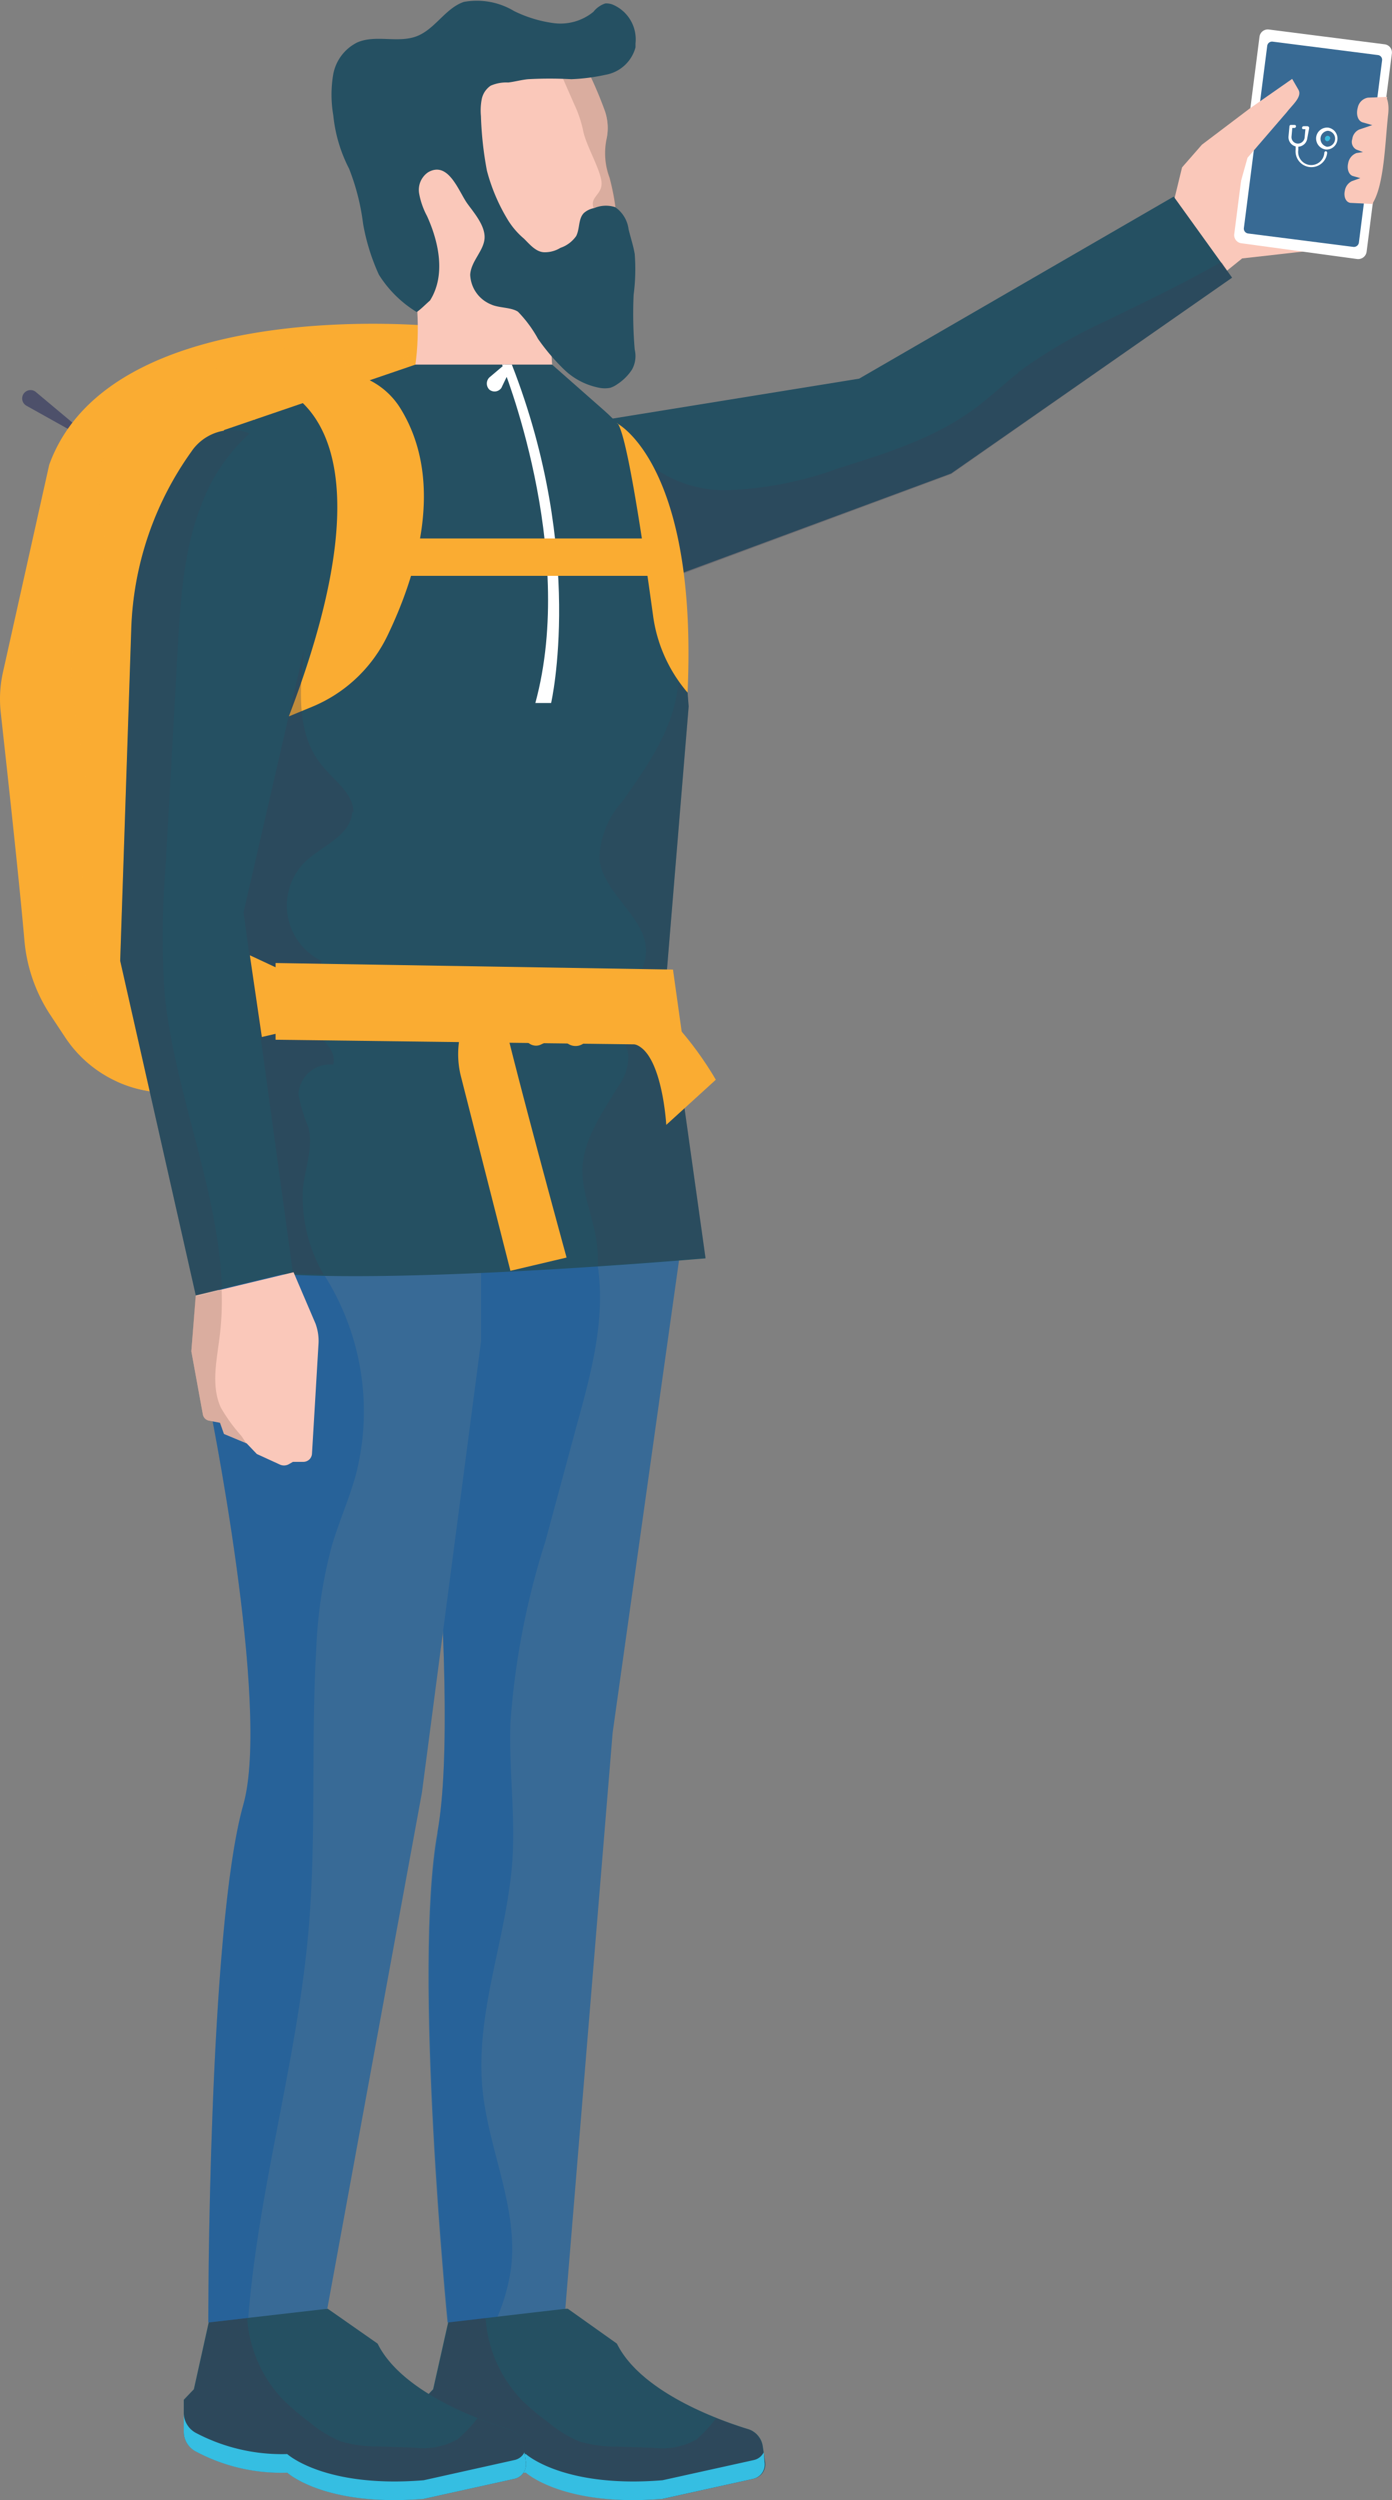 <svg xmlns="http://www.w3.org/2000/svg" xmlns:xlink="http://www.w3.org/1999/xlink" viewBox="0 0 88.25 158.47"><rect x="0" y="0" width="88.25" height="158.47" fill="#808080" stroke="none"/><defs><style>.cls-1,.cls-32{fill:none;}.cls-2{fill:#fac8ba;}.cls-3{fill:#fff;}.cls-4{fill:#386a94;}.cls-5{fill:#36bce0;}.cls-6{fill:#4d506a;}.cls-7{fill:#faac32;}.cls-8{opacity:0.5;}.cls-9{clip-path:url(#clip-path);}.cls-10{clip-path:url(#clip-path-2);}.cls-11{fill:#255062;}.cls-12{opacity:0.4;}.cls-13{clip-path:url(#clip-path-3);}.cls-14{clip-path:url(#clip-path-4);}.cls-15{fill:#3a3c4f;}.cls-16{fill:#35bee2;}.cls-17{clip-path:url(#clip-path-5);}.cls-18{clip-path:url(#clip-path-6);}.cls-19{fill:#386a96;}.cls-20{opacity:0.3;}.cls-21{clip-path:url(#clip-path-7);}.cls-22{clip-path:url(#clip-path-8);}.cls-23{fill:#0051a1;}.cls-24{clip-path:url(#clip-path-9);}.cls-25{clip-path:url(#clip-path-10);}.cls-26{clip-path:url(#clip-path-11);}.cls-27{clip-path:url(#clip-path-12);}.cls-28{clip-path:url(#clip-path-13);}.cls-29{opacity:0.2;}.cls-30{clip-path:url(#clip-path-15);}.cls-31{clip-path:url(#clip-path-16);}.cls-32{stroke:#faac32;stroke-miterlimit:10;}.cls-33{clip-path:url(#clip-path-17);}.cls-34{fill:#a98575;}.cls-35{clip-path:url(#clip-path-19);}.cls-36{clip-path:url(#clip-path-20);}.cls-37{clip-path:url(#clip-path-21);}.cls-38{clip-path:url(#clip-path-22);}</style><clipPath id="clip-path"><rect class="cls-1" x="4.54" y="22.03" width="23.04" height="49.77"/></clipPath><clipPath id="clip-path-2"><rect class="cls-1" x="4.54" y="22.03" width="23.05" height="49.77"/></clipPath><clipPath id="clip-path-3"><rect class="cls-1" x="26.83" y="146.34" width="21.7" height="12.13"/></clipPath><clipPath id="clip-path-4"><rect class="cls-1" x="26.83" y="146.34" width="21.7" height="12.13"/></clipPath><clipPath id="clip-path-5"><rect class="cls-1" x="11.65" y="146.34" width="21.7" height="12.13"/></clipPath><clipPath id="clip-path-6"><rect class="cls-1" x="11.65" y="146.34" width="21.7" height="12.13"/></clipPath><clipPath id="clip-path-7"><rect class="cls-1" x="26.19" y="78.82" width="11.89" height="68.39"/></clipPath><clipPath id="clip-path-8"><rect class="cls-1" x="26.19" y="78.82" width="11.89" height="68.39"/></clipPath><clipPath id="clip-path-9"><rect class="cls-1" x="13.23" y="78.38" width="9.88" height="68.83"/></clipPath><clipPath id="clip-path-10"><rect class="cls-1" x="13.23" y="78.38" width="9.88" height="68.83"/></clipPath><clipPath id="clip-path-11"><rect class="cls-1" x="39.82" y="16.65" width="38.29" height="20.56"/></clipPath><clipPath id="clip-path-12"><rect class="cls-1" x="39.82" y="16.65" width="38.29" height="20.56"/></clipPath><clipPath id="clip-path-13"><rect class="cls-1" x="13.23" y="41.24" width="9.18" height="39.58"/></clipPath><clipPath id="clip-path-15"><rect class="cls-1" x="36.87" y="36.3" width="7.86" height="43.93"/></clipPath><clipPath id="clip-path-16"><rect class="cls-1" x="36.87" y="36.3" width="7.86" height="43.93"/></clipPath><clipPath id="clip-path-17"><rect class="cls-1" x="12.13" y="81.72" width="3.47" height="9.8"/></clipPath><clipPath id="clip-path-19"><rect class="cls-1" x="7.62" y="27.25" width="8.24" height="54.87"/></clipPath><clipPath id="clip-path-20"><rect class="cls-1" x="7.62" y="27.26" width="8.24" height="54.87"/></clipPath><clipPath id="clip-path-21"><rect class="cls-1" x="34.41" y="2.07" width="4.72" height="16.33"/></clipPath><clipPath id="clip-path-22"><rect class="cls-1" x="34.41" y="2.07" width="4.72" height="16.33"/></clipPath></defs><title>page8-1</title><g id="Layer_2" data-name="Layer 2"><g id="Layer_1-2" data-name="Layer 1"><path class="cls-2" d="M75.59,18.93l3.16-2.55L84,15.79a17.21,17.21,0,0,0,3-2.87c.75-1.14.81-3.85,1-5.62.19-1.52-.59-2.14-3-2.43-.22,0,.78,1,.68,1.15-.68,1.34.66,4.36-.89,4.7a5.86,5.86,0,0,1-1.11.06c-1.53,0-2.7-2.37-3.91-1.58a8.6,8.6,0,0,1-2,.81s-1.33,3.62-2.43,4.24a8.32,8.32,0,0,0-2.22,1.87Z"/><path class="cls-3" d="M78.71,15.42l7.34,1a.54.54,0,0,0,.59-.46L88.24,3.4a.52.52,0,0,0-.45-.59l-7.35-.94a.53.53,0,0,0-.59.46l-1.6,12.5a.52.52,0,0,0,.46.59"/><path class="cls-4" d="M79.13,14.8l6.67.85a.32.32,0,0,0,.35-.27L87.62,3.84a.3.3,0,0,0-.26-.35l-6.67-.85a.31.31,0,0,0-.35.26L78.86,14.45a.31.31,0,0,0,.27.35"/><path class="cls-5" d="M84.31,8.8a.17.17,0,0,1-.19.15A.16.16,0,0,1,84,8.77a.17.17,0,0,1,.19-.16.18.18,0,0,1,.15.19"/><path class="cls-3" d="M84.21,8.09a.7.7,0,0,0-.77.63.71.71,0,0,0,.63.76.7.7,0,0,0,.14-1.39m-.12,1.2a.51.51,0,0,1,.1-1,.5.5,0,0,1,.45.55.51.51,0,0,1-.55.46"/><path class="cls-3" d="M84.07,9.58a.12.12,0,0,0-.11.09.83.83,0,1,1-1.65-.16l0-.21a.61.61,0,0,0,.57-.54L83,8.12A.12.12,0,0,0,82.87,8l-.22,0a.1.1,0,0,0-.1.09.08.08,0,0,0,.08.1l.13,0-.05.54a.43.43,0,0,1-.46.37.41.41,0,0,1-.37-.45l.05-.54h.13a.1.1,0,0,0,.1-.09.08.08,0,0,0-.08-.1l-.22,0a.09.09,0,0,0-.11.08l-.06.64a.6.6,0,0,0,.45.64l0,.21a1,1,0,1,0,2,.2.11.11,0,0,0-.09-.11"/><path class="cls-2" d="M74.13,13.94l.81-3.33L76.2,9.17l3-2.27L81.92,5l.4.69c.26.45-.43,1-.74,1.42L79.09,10l-2.2,7.84Z"/><path class="cls-6" d="M4.7,26.88l-.26.38L1.7,25.73a.53.53,0,1,1,.6-.86Z"/><path class="cls-7" d="M27.7,20.69S7.07,18.56,3.12,29.46L.19,42.6a7.78,7.78,0,0,0-.14,2.59c.33,3,1.16,10.5,1.5,14.44a10.16,10.16,0,0,0,1.64,4.7l.94,1.42a7.82,7.82,0,0,0,5.11,3.38L23.9,71.82Z"/><g class="cls-8"><g class="cls-9"><g class="cls-10"><path class="cls-7" d="M23.92,71.62l3.67-49.47c-1,0-2,.64-3,.91-2.84.77-5.85-1.67-8.68-.87a8,8,0,0,0-2.23,1.2l-4.6,3.14a6.33,6.33,0,0,0-2.71,2.86c-.57,1.67.33,3.47.27,5.23-.07,2-1.29,3.65-1.79,5.53-.92,3.37.5,6.89.68,10.37s-.94,7.16-.25,10.66c.38,2,1.32,3.78,1.84,5.71a15.59,15.59,0,0,1,.33,1.68,7.45,7.45,0,0,0,1.79.56L23.78,71.8l.14-.18"/></g></g></g><path class="cls-11" d="M28.41,147.21l-.95,4.23-.63.67v2a1.41,1.41,0,0,0,.76,1.27,11.52,11.52,0,0,0,5.8,1.34s2.37,2.18,8.65,1.66l5.75-1.27a.93.93,0,0,0,.72-1.05l-.15-1a1.34,1.34,0,0,0-.92-1.09c-1.94-.59-6.82-2.37-8.33-5.42L36,146.34H30Z"/><g class="cls-12"><g class="cls-13"><g class="cls-14"><path class="cls-15" d="M42,158.39l5.75-1.27a.93.93,0,0,0,.72-1.05l-.15-1a1.34,1.34,0,0,0-.92-1.09c-.51-.15-1.21-.39-2-.7a8.45,8.45,0,0,1-1.25,1.35,4.44,4.44,0,0,1-2.75.52l-2.26-.07a8.18,8.18,0,0,1-2.42-.33,7.79,7.79,0,0,1-2-1.24,14.74,14.74,0,0,1-1.6-1.34,8.29,8.29,0,0,1-2.35-5.82H30l-1.55.87-.95,4.23-.63.67v2a1.4,1.4,0,0,0,.77,1.26,11.44,11.44,0,0,0,5.78,1.34s2.38,2.18,8.66,1.66"/></g></g></g><path class="cls-16" d="M48.42,155.44a.93.93,0,0,1-.63.49L42,157.21c-6.28.51-8.66-1.66-8.66-1.66a11.65,11.65,0,0,1-5.78-1.34,1.43,1.43,0,0,1-.77-1.27v1.19a1.4,1.4,0,0,0,.77,1.26,11.44,11.44,0,0,0,5.78,1.34s2.38,2.18,8.66,1.66l5.75-1.27a.93.93,0,0,0,.72-1.05Z"/><path class="cls-11" d="M13.23,147.21l-.94,4.23-.64.67v2a1.42,1.42,0,0,0,.77,1.27,11.51,11.51,0,0,0,5.79,1.34s2.37,2.18,8.65,1.66l5.76-1.27a.94.94,0,0,0,.72-1.05l-.15-1a1.34,1.34,0,0,0-.92-1.09c-1.94-.59-6.82-2.37-8.33-5.42l-3.16-2.21h-6Z"/><g class="cls-12"><g class="cls-17"><g class="cls-18"><path class="cls-15" d="M26.87,158.39l5.75-1.27a.94.94,0,0,0,.72-1.05l-.15-1a1.34,1.34,0,0,0-.92-1.09c-.51-.15-1.21-.39-2-.7A8.45,8.45,0,0,1,29,154.62a4.47,4.47,0,0,1-2.76.52L24,155.07a8.18,8.18,0,0,1-2.42-.33,7.85,7.85,0,0,1-2-1.24A15.65,15.65,0,0,1,18,152.16a8.29,8.29,0,0,1-2.35-5.82h-.83l-1.56.87-.94,4.23-.64.67v2a1.42,1.42,0,0,0,.77,1.26,11.51,11.51,0,0,0,5.79,1.34s2.37,2.18,8.66,1.66"/></g></g></g><path class="cls-16" d="M33.25,155.44a.93.93,0,0,1-.64.49l-5.75,1.28c-6.28.51-8.65-1.66-8.65-1.66a11.69,11.69,0,0,1-5.79-1.34,1.45,1.45,0,0,1-.77-1.27v1.19a1.42,1.42,0,0,0,.77,1.26,11.48,11.48,0,0,0,5.79,1.34s2.37,2.18,8.65,1.66l5.75-1.27a.94.94,0,0,0,.73-1.05Z"/><path class="cls-19" d="M43.26,78.38l-4.42,31.45-3,36.51-7.47.87s-2.22-22.36-.64-31.06c1.64-9-1.58-36.44-1.58-36.44Z"/><g class="cls-20"><g class="cls-21"><g class="cls-22"><path class="cls-23" d="M27.77,116.15c-1.58,8.7.64,31.06.64,31.06l3.13-.36a12,12,0,0,0,.87-3.17c.43-3.8-1.45-7.46-1.82-11.26-.48-4.9,1.58-9.68,1.9-14.58.18-2.87-.23-5.75-.13-8.63a49.1,49.1,0,0,1,2.22-11.52l2-7.4c.87-3.15,1.75-6.41,1.37-9.66a10.38,10.38,0,0,0-.37-1.81l-11.43.9s3.22,27.46,1.58,36.43"/></g></g></g><path class="cls-19" d="M14.2,78.38l-1,10.27s4,19.54,2.22,25.76c-2.22,7.91-2.22,32.8-2.22,32.8l7.55-.87,6-32.72L30.5,85V78.38Z"/><g class="cls-20"><g class="cls-24"><g class="cls-25"><path class="cls-23" d="M18.67,78.38H14.2l-1,10.27s4,19.54,2.22,25.76c-2.22,7.91-2.22,32.8-2.22,32.8l2.54-.29c.64-8.18,3.08-16.23,3.81-24.44.53-6,.15-12,.5-17.93a29.59,29.59,0,0,1,1-6.61c.46-1.54,1.12-3,1.54-4.57a16.14,16.14,0,0,0-3.94-15"/></g></g></g><path class="cls-7" d="M16.16,26.59l5.12-1.4s-4.18-1.91-5.21-1c-.88.79.09,2.38.09,2.38"/><path class="cls-2" d="M25.86,15.68s1.68,6.23-.46,10.68l6.88,5.57,3.26-5.57s-1.51-6.12.34-6.67Z"/><path class="cls-11" d="M28.61,38.07l.16,0a20.49,20.49,0,0,0,11.8-.76l19.73-7.3L78.11,17.6l-3.7-5.14L54.47,24,31.06,27.79s-5.43,2.72-4.82,7.65a3.12,3.12,0,0,0,2.37,2.63"/><g class="cls-20"><g class="cls-26"><g class="cls-27"><path class="cls-15" d="M64.59,23.6c-.94.73-1.8,1.56-2.76,2.27-2.53,1.89-5.62,2.86-8.64,3.8a22.67,22.67,0,0,1-7.07,1.4,7.7,7.7,0,0,1-6.3-3L41,37.21,60.3,30.05,78.11,17.6l-.68-1C75,18,72.49,19.18,70,20.4a31.64,31.64,0,0,0-5.45,3.2"/></g></g></g><path class="cls-2" d="M36.51,3.07a25.12,25.12,0,0,1,1.85,4,3.31,3.31,0,0,1,.1,1.71,4.41,4.41,0,0,0,.18,2.48,14.68,14.68,0,0,1,.35,5.9,2.89,2.89,0,0,1-2.41,2.43c-2.89.46-8.6,1-10.11-1.3,0,0-3.67-14-.63-15S32.36.42,36.51,3.07"/><path class="cls-11" d="M14.2,27.26l12.14-4.15H35L38.28,26a13.87,13.87,0,0,1,4.63,9.31l.75,9.46L42.24,62l2.49,17.76s-29,2.54-31.5,0Z"/><path class="cls-7" d="M16.16,26.59s-1.19-2.74.47-2.42S25.37,27,18.31,45.41l1.5-.62a9.19,9.19,0,0,0,4.74-4.47c1.77-3.66,3.77-9.72.82-14.46a4.85,4.85,0,0,0-3.47-2.23c-2.87-.39-7.73-.59-5.74,3"/><g class="cls-20"><g class="cls-28"><g class="cls-28"><path class="cls-15" d="M22.41,51.51c0-1.23-1.21-2-2-3-1.62-1.93-1.42-4.76-1.14-7.28l-5.41,5-.62,33.46c.72.72,3.57,1,7.28,1.1a9.82,9.82,0,0,1-1.32-5.43c.14-1.31.67-2.63.35-3.91a10,10,0,0,1-.63-2.09,2,2,0,0,1,2.2-1.88c.22-.79-.51-1.5-1.18-2a5.38,5.38,0,0,1-2-1.76,1.56,1.56,0,0,1,.67-2.22c.66-.18,1.67.08,1.78-.59a3.9,3.9,0,0,1-1-6.33c1.09-1,2.89-1.66,2.94-3.15"/></g></g></g><path class="cls-2" d="M12.41,82.13l-.28,3.52.73,4a.49.49,0,0,0,.4.4l.69.13.25.71,1.44.6.64.67,1.44.66a.63.63,0,0,0,.57,0l.28-.16h.66a.55.55,0,0,0,.55-.52l.41-6.91A3.18,3.18,0,0,0,20,83.89l-1.39-3.25Z"/><g class="cls-29"><g class="cls-30"><g class="cls-31"><path class="cls-15" d="M44.73,79.71,42.24,62l1.42-17.16L43,36.3c-.32,2.49.34,5.21-.1,7.74s-2,4.72-3.48,6.8A5.62,5.62,0,0,0,38,54.42c.22,2.31,3.2,3.83,2.94,6.13-.18,1.63-2,2.89-1.72,4.51.11.65.56,1.22.62,1.87a3.26,3.26,0,0,1-.65,1.94c-1,1.65-2.23,3.35-2.27,5.3,0,1.46.61,2.83.86,4.27a8.3,8.3,0,0,1,.12,1.79c4-.26,6.88-.52,6.88-.52"/></g></g></g><polygon class="cls-7" points="15.84 60.55 17.98 61.55 17.98 65.41 16.6 65.73 15.84 60.55"/><polygon class="cls-7" points="17.97 61.55 42.23 61.95 42.76 65.73 17.97 65.41 17.97 61.55"/><polygon class="cls-32" points="17.97 61.55 42.23 61.95 42.76 65.73 17.97 65.41 17.97 61.55"/><path class="cls-7" d="M33.23,62.08v3.44a.76.76,0,0,0,.76.76.72.72,0,0,0,.32-.08l1.11-.52V62.13L34,61.56a.46.46,0,0,0-.21,0,.56.56,0,0,0-.56.56"/><path class="cls-7" d="M35.41,62.74l.43-.81a.8.8,0,0,1,1.51.38v3.11a.86.86,0,0,1-1.67.31l-.27-.67Z"/><path class="cls-7" d="M33.23,62.34s-1.61-.6-1.7.23,4.39,17.14,4.39,17.14l-3.56.84L29.23,68.26a5.75,5.75,0,0,1,.83-4.7c.79-1.12,1.88-2,3.17-1.22"/><path class="cls-7" d="M37.35,65.42a13,13,0,0,0,2.75.74c1.87.3,2.14,5.14,2.14,5.14l3.14-2.86s-3.92-7-8-6.19Z"/><path class="cls-7" d="M39.13,26.84s5.12,2.6,4.46,17.06A9.42,9.42,0,0,1,41.4,39c-.57-4.15-1.66-11.6-2.27-12.19"/><g class="cls-12"><g class="cls-33"><g class="cls-33"><path class="cls-34" d="M12.13,85.65l.73,4a.49.49,0,0,0,.39.4l.69.13.26.71,1.4.58c-.1-.16-.2-.32-.32-.48A10.57,10.57,0,0,1,14,89.22c-.63-1.38-.26-3-.08-4.46a18.25,18.25,0,0,0,.13-3l-1.66.41Z"/></g></g></g><path class="cls-3" d="M32.4,23.11h-.57s4.77,11.67,2.11,21.45h1s2.18-9.49-2.49-21.45"/><polygon class="cls-7" points="26.19 34.13 42.16 34.13 42.16 36.5 25.8 36.5 26.19 34.13"/><path class="cls-3" d="M32,23.1l.36.29-.57,1.19a.52.52,0,0,1-.76.12.54.54,0,0,1,0-.78Z"/><path class="cls-11" d="M12.18,28.56l-.09.13A20.42,20.42,0,0,0,8.32,39.9l-.7,21,4.79,21.2,6.15-1.49L15.44,57.83l5.32-23.12s-.46-6.06-5.25-7.35a3.11,3.11,0,0,0-3.33,1.2"/><g class="cls-29"><g class="cls-35"><g class="cls-36"><path class="cls-15" d="M10.49,55.1q.39-6.93.77-13.85c.18-3.19.37-6.45,1.57-9.41a11.51,11.51,0,0,1,3-4.37l-.33-.11a3.11,3.11,0,0,0-3.33,1.2l-.09.13A20.48,20.48,0,0,0,8.33,39.9l-.71,21,4.79,21.2,1.66-.41c-.19-6.25-3-12.37-3.63-18.69a53.82,53.82,0,0,1,.05-7.93"/></g></g></g><g class="cls-12"><g class="cls-37"><g class="cls-38"><path class="cls-34" d="M38.46,8.77a3.31,3.31,0,0,0-.1-1.71,25.12,25.12,0,0,0-1.85-4,9.06,9.06,0,0,0-2.1-1q1,2.28,2,4.56a7.65,7.65,0,0,1,.55,1.61c.15.89,1,2.3,1.16,3.19s-.7,1-.51,1.69c.44,1.71.35,3.66.91,5.28a2.92,2.92,0,0,0,.5-1.25,14.68,14.68,0,0,0-.35-5.9,4.41,4.41,0,0,1-.18-2.48"/></g></g></g><path class="cls-11" d="M38.84.29a1.08,1.08,0,0,0-.47-.07,1.6,1.6,0,0,0-.75.53,3.3,3.3,0,0,1-2.49.72A8.12,8.12,0,0,1,32.59.7,4.59,4.59,0,0,0,29.41.12c-1.18.4-1.82,1.73-3,2.18s-2.6-.12-3.76.39a2.83,2.83,0,0,0-1.52,2,7.68,7.68,0,0,0,0,2.62,9.4,9.4,0,0,0,1,3.38,14.28,14.28,0,0,1,.89,3.5,13.3,13.3,0,0,0,1,3.22,7.34,7.34,0,0,0,2.4,2.37c.3-.21.56-.49.84-.73,1-1.58.58-3.67-.19-5.36a4.84,4.84,0,0,1-.5-1.44,1.35,1.35,0,0,1,.57-1.33c1.3-.75,1.94,1.23,2.5,2,.43.59,1.14,1.41,1.08,2.2s-.86,1.44-.91,2.29a2.12,2.12,0,0,0,1.33,1.89c.5.23,1.27.17,1.7.46a7.9,7.9,0,0,1,1.27,1.72,13.27,13.27,0,0,0,1.64,1.93A4.4,4.4,0,0,0,38,24.58a1.78,1.78,0,0,0,.69,0,1.6,1.6,0,0,0,.45-.23,3.17,3.17,0,0,0,.93-.93,1.76,1.76,0,0,0,.17-1.26,26.77,26.77,0,0,1-.07-3.47,12.47,12.47,0,0,0,.07-2.59c-.09-.53-.25-1-.39-1.57A2,2,0,0,0,39,13.13a1.91,1.91,0,0,0-1.33.06,1.35,1.35,0,0,0-.64.3c-.38.37-.26,1-.5,1.47a2,2,0,0,1-1,.75,1.89,1.89,0,0,1-1,.28c-.55,0-.95-.51-1.32-.87a4.93,4.93,0,0,1-1-1.16,11.76,11.76,0,0,1-1.34-3.14,22.33,22.33,0,0,1-.38-3.46,3.83,3.83,0,0,1,.05-1.07,1.36,1.36,0,0,1,.57-.86,2.46,2.46,0,0,1,1.11-.2c.42-.05.83-.17,1.26-.21a25,25,0,0,1,2.74,0,12.16,12.16,0,0,0,2.17-.28A2.39,2.39,0,0,0,40.29,3c0-.09,0-.17,0-.25A2.39,2.39,0,0,0,38.84.29"/><path class="cls-2" d="M87.17,12.18c0-.17,0-.29.07-.39s0-.17.05-.29c.07-.45.15-.9.22-1.36.19-1.33.27-2.69.43-4l-1.22.05a.8.8,0,0,0-.64.63c-.12.43,0,.85.32.94l.6.17-.83.28a.77.77,0,0,0-.44.61.55.55,0,0,0,.26.66l.42.16L86,9.7a.84.84,0,0,0-.53.65c-.09.38.05.74.31.81l.46.13-.53.19a.82.82,0,0,0-.45.61c-.09.4.08.74.36.77l1.41.07.15-.75"/></g></g></svg>